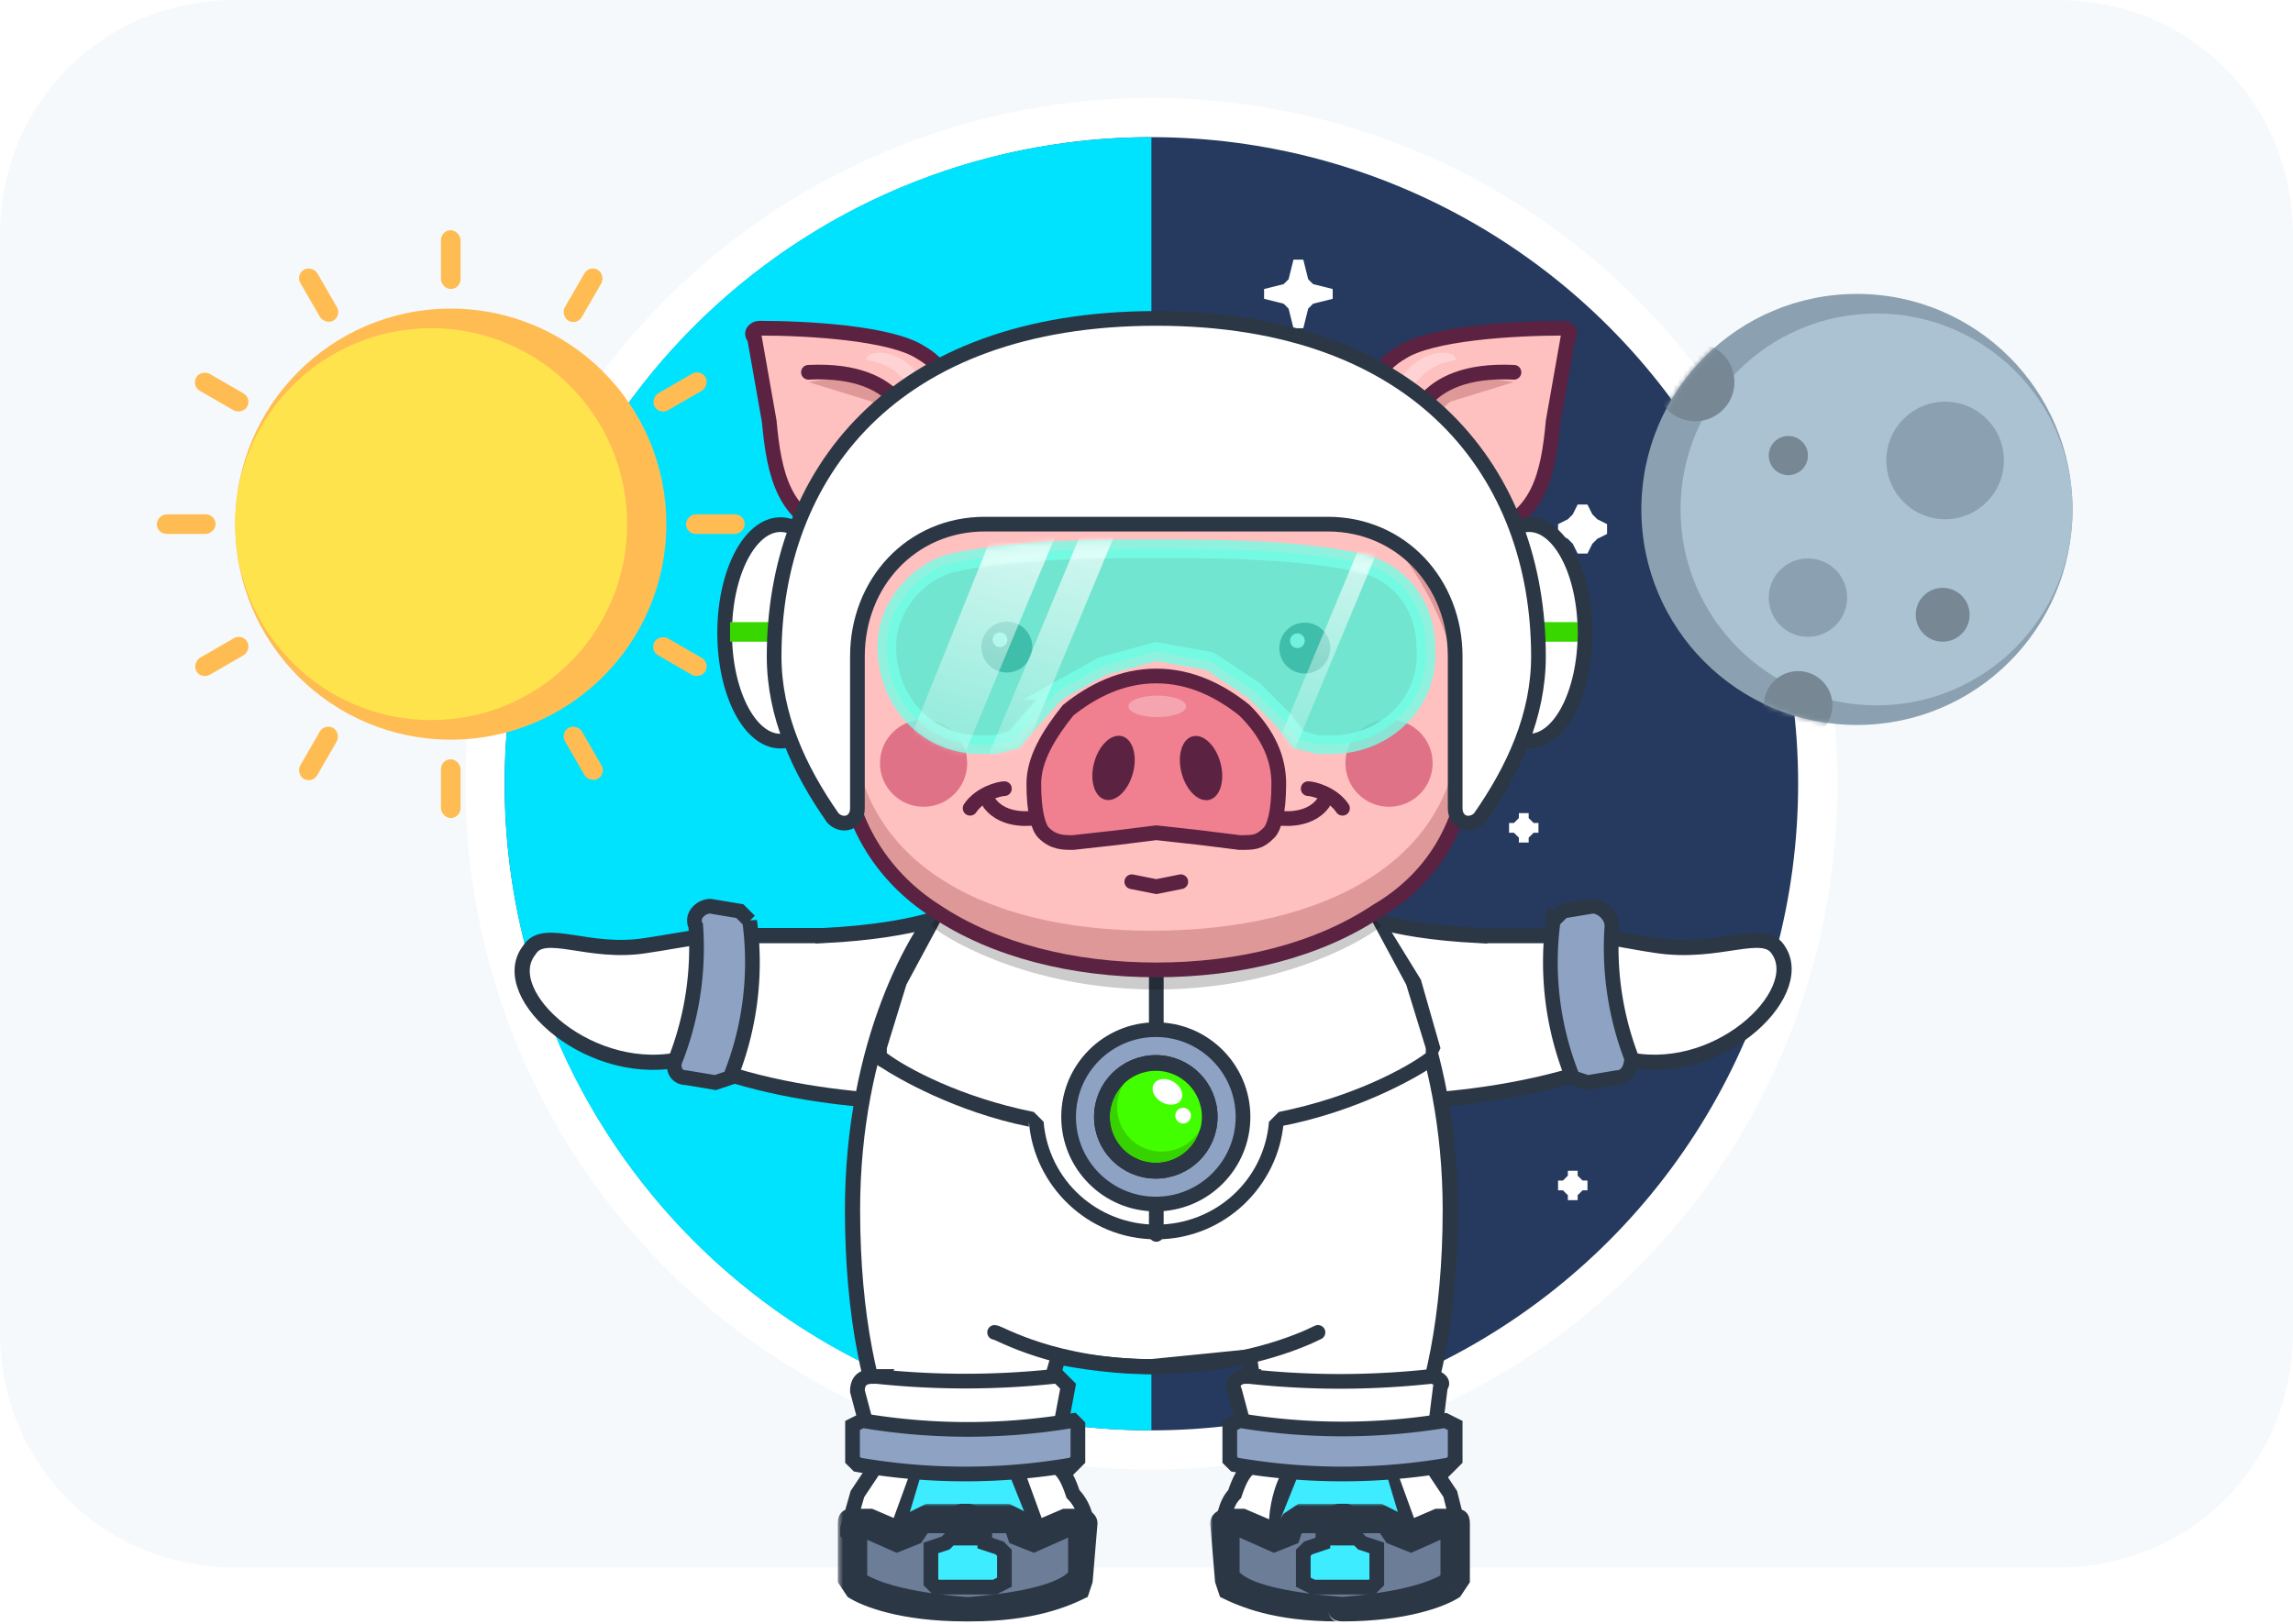 <svg xmlns="http://www.w3.org/2000/svg" width="468" height="331.5" fill="none">
    <path fill="#f6f9fb" d="M0 48C0 21 21 0 48 0h372c27 0 48 21 48 48v224c0 27-21 48-48 48H48c-27 0-48-21-48-48Z"/>
    <circle cx="235" cy="160" r="136" fill="#253a5e" stroke="#fff" stroke-width="8"/>
    <path fill="#fff" d="M264 53h2l1 4 1 1 4 1v2l-4 1-1 1-1 4h-2l-1-4-1-1-4-1v-2l4-1 1-1zm58 50h2l1 2 1 1 2 1v2l-2 1-1 1-1 2h-2l-1-2-1-1-2-1v-2l2-1 1-1zm-12 63h2v1l1 1h1v2h-1l-1 1v1h-2v-1l-1-1h-1v-2h1l1-1zm10 73h2v1l1 1h1v2h-1l-1 1v1h-2v-1l-1-1h-1v-2h1l1-1z"/>
    <path fill="#00e3ff" d="M103 160c0 73 59 132 132 132V28c-73 0-132 59-132 132Z"/>
    <path fill="#fff" stroke="#2c3745" stroke-width="3.1" d="M168 191c20-1 27-5 27-5 7 11 3 39 3 39s-33 2-58-9c-19 5-39-13-32-22 3-5 12 1 24-1 7-1 15-3 22-2h14z"/>
    <path fill="#8ea2c4" stroke="#2c3745" stroke-linecap="round" stroke-width="3" d="M140 220c-2 0-3-2-2-4a63 63 0 0 0 4-27c-1-2 1-4 3-4l6 1 2 2a63 63 0 0 1-4 32l-3 1z"/>
    <path fill="#fff" stroke="#2c3745" stroke-width="3.1" d="M302 191c-20-1-26-5-26-5-7 11-4 39-4 39s33 2 59-9c19 5 38-13 32-22-3-5-12 1-25-1-7-1-14-3-21-2h-15z"/>
    <path fill="#8ea2c4" stroke="#2c3745" stroke-linecap="round" stroke-width="3" d="M330 220c2 0 3-2 3-4a63 63 0 0 1-4-27c0-2-2-4-4-4l-6 1-2 2a63 63 0 0 0 4 32l3 1z"/>
    <path fill="#ffc0c0" stroke="#5b2242" stroke-width="3" d="M195 186c-6 6-18 28-18 61 0 42 14 62 21 62 11 0 14-15 16-27l1-6 20 2 20-2 2 6c2 12 4 27 15 27 7 0 22-20 22-62 0-33-13-55-19-61z"/>
    <path fill="#fff" stroke="#2c3745" stroke-width="3.1" d="M194 183c-7 7-20 30-20 64 0 44 15 64 23 64 11 0 15-15 17-27l2-7s9 2 19 2l20-2 1 7c2 12 6 27 18 27 7 0 22-20 22-64 0-34-13-57-19-64z"/>
    <path fill="#fff" d="M278 187c1-1 2-1 3 1a69 69 0 0 1 12 26l-2 3c-3 2-14 9-30 11v1c-1 12-12 23-25 23s-24-11-25-23v-1c-16-2-27-9-31-11l-1-3 4-13 8-13c1-2 2-2 3-1 11 4 26 11 42 11 15 0 31-7 42-11z"/>
    <path fill="#2c3745" d="M278 187v1zm3 1 1-1zm8 13 1-1zm4 13h1zm-2 3 1 1zm-30 11v2zm0 1h-2zm-25 23v1zm-25-23h2zm0-1-1 2zm-31-11v1zm-1-3h-1zm4-13-1-1zm8-13-1-1zm3-1v1zm42 11v1zm42-11v1h3l1-1c-1-2-3-3-5-2zm3 1h-1l7 13h2l1-1-8-13zm8 13h-2l4 13h3l-4-14zm4 13h-2v3l1 1 2-4zm-2 3v-2c-4 3-15 9-30 12v3c16-3 28-10 31-12zm-30 11v-1l-2 2h3l-1 1zm0 1h-2c-1 12-11 21-23 21v3c14 0 25-11 26-24zm-25 23v-2c-12 0-22-9-23-21h-3c1 13 12 24 26 24zm-25-23h2l-2-2v1l-1 2v-1zm0-1v-1c-15-3-26-9-30-12l-1 2v1c3 2 15 9 30 12zm-31-11 1-2v-1h-3c0 2 0 3 2 4zm-1-3h2l4-13h-2l-1-1-4 14zm4-13h2l7-13h-1l-1-1c-2 2-6 7-8 13zm8-13h3v-1l1-2c-2-1-4 0-5 2zm3-1v1c10 5 26 11 42 11v-3c-15 0-31-6-41-11zm42 11v1c16 0 32-6 42-11v-1l-1-2c-10 5-26 11-41 11z"/>
    <path stroke="#2c3745" stroke-linecap="round" stroke-width="3" d="M236 198v54"/>
    <circle cx="235.9" cy="228" r="17.8" fill="#8ea2c4" stroke="#2c3745" stroke-linecap="round" stroke-linejoin="round" stroke-width="3"/>
    <circle cx="235.9" cy="228" r="11" fill="#37d300" stroke="#1e1e1e" stroke-linecap="round" stroke-width="3.2"/>
    <circle cx="237.1" cy="226" r="9.1" fill="#42ff00"/>
    <ellipse cx="317.8" cy="73.9" fill="#fff" rx="3.2" ry="2.4" transform="rotate(30)"/>
    <circle cx="323" cy="76.5" r="1.6" fill="#fff" transform="rotate(30)"/>
    <circle cx="235.9" cy="228" r="11" stroke="#2c3745" stroke-linecap="round" stroke-width="3.2"/>
    <path fill="#000" d="m190 189 2-3h87l3 3c-5 4-22 13-46 13s-41-9-46-13z" opacity=".2"/>
    <path stroke="#2c3745" stroke-linecap="round" stroke-width="3" d="M203 272c1 0 12 7 33 7 17 0 29-5 33-7"/>
    <path fill="#fff" stroke="#2c3745" stroke-linecap="round" stroke-width="3" d="m216 281 2 2-3 16c2 1 3 3 4 6 2 2 3 5 3 8l-2 2-22 5h-1l-22-5-2-2v-1l2-7 4-6-4-15c0-2 1-3 3-3h1a172 172 0 0 0 36 0z"/>
    <path fill="#3decff" fill-rule="evenodd" d="M185 313c-1 0-2-1-1-2 0-3 1-7 3-10 2-4 7-2 10-1h1c3-1 8-3 10 1l3 10-2 2-11-4h-1z" clip-rule="evenodd"/>
    <path fill="#2c3745" d="m187 301-1-1zm21 0h-2zm-10 8-1 1zm-1 0-1-2zm14 2h-1zm-26 2v-2zm2-12-1-1-4 11h3l3-10zm10-1v-1l-6-2c-2 0-4 0-5 3l1 1h1l3-1 5 1zm1 0 1 1 4-1 3 1h2l1-1c-1-3-4-3-6-3l-6 2zm10 1h-2l4 10h3l-4-11zm1 12 1-2-12-4v2l-1 1 12 4zm-24 0 1 1 11-4v-1l-1-2-11 4zm13-4v-2h-2l1 2v1zm13 2h-1l-1 2v1c2 1 4-1 4-3zm-14-11-1 1h3l-1-1-1-1zm-13 11h-2c0 2 2 4 4 3l-1-1v-2z"/>
    <mask id="a" width="54" height="25" x="190.6" y="407" fill="#000" maskUnits="userSpaceOnUse">
        <path fill="#fff" d="M191 407h54v25h-54z"/>
        <path d="M239 411h2v11l-1 1c-3 2-10 5-22 5h-1c-13 0-19-3-22-5l-1-1v-11h2l8 3 2-1 2-2 1-1h17l1 1 2 2 1 1 9-3z"/>
    </mask>
    <path fill="#6c7d98" d="M219 311h2v11l-1 1c-3 2-10 5-22 5h-1c-13 0-19-3-22-5l-1-1v-11h2l8 3 2-1 2-2 1-1h17l1 1 2 2 1 1 9-3z"/>
    <path fill="#2c3745" d="m229 413 2-1zm-2-2 3-2zm-23 3-1 3zm2-1-3-1zm-12 9-3 1zm23 6v3zm1 0v-2zm23-6 2 1zm-1 1 2 3zm1-12h3zm-2 0 1 2zm2 0-3 1v10h3l2 1 1-12zm-1 12-2-2c-2 2-8 4-20 5v5c13 0 20-3 24-5zm-22 5v-2h-1v5h1zm-1 0v-2c-12-1-18-3-21-5l-1 2-2 3c3 2 11 5 24 5zm-23-6h3v-10l-3-1h-3v12zm2-11-2 2 9 4 1-3 1-3-7-3zm10 2 2 2 2-3-2-1-3-2-2 3zm3-3v3h17v-6h-17zm18 1-2 1 1 3 3-2 2-1-1-3zm3 3 1 3 9-4-1-2-2-3-7 3zm-1-1-3 2 5 2-1-3v-3l1 1zm-3-3v3l-1-1 2-1 3-2-4-2zm-18 1 2 1-1 1v-6l-4 2zm-4 3-1 3 5-2-2-2-3-1 2-1zm-10-3 3 1-1 1h-2l2-2 2-3h-4c-2 0-3 1-3 3zm1 12 1-2 1 1h-3l-3 1 2 3zm22 5h3c0-1-1-2-3-2v5c-1 0-3-1-3-3zm0 0v-2c2 0 3 1 3 2h-6c0 2 1 3 3 3zm1 0h-3c0-1 1-2 3-2v5c1 0 2-1 2-3zm0 0v-2c-2 0-3 1-3 2h5c0 2-1 3-2 3zm23-6h-3v-1l2 2 2 3 1-3zm0-11h3c0-2-2-3-3-3h-4l2 3 1 2h-1l-1-1z" mask="url(#a)" transform="translate(-20 -100)"/>
    <path fill="#3decff" stroke="#2c3745" stroke-linecap="round" stroke-width="3" d="M190 317v-1l3-1 1-1h7v1l3 1 1 1v6l-2 1h-12l-1-1z"/>
    <path fill="#8ea2c4" stroke="#2c3745" stroke-linecap="round" stroke-width="3" d="m174 291 2-1a129 129 0 0 0 43 0l1 1v7l-1 1a128 128 0 0 1-44 0l-1-1z"/>
    <path fill="#fff" stroke="#2c3745" stroke-linecap="round" stroke-width="3" d="M292 281c1 0 3 1 2 2l-2 16 4 6 2 8-2 2-22 5h-1l-22-5-2-2v-1c1-2 1-5 3-7 1-3 2-5 4-6l-4-15c-1-2 1-3 2-3h1a172 172 0 0 0 37 0z"/>
    <path fill="#3decff" fill-rule="evenodd" d="m262 313-2-2 3-10c2-4 7-2 10-1h2c2-1 7-3 9 1 2 3 3 7 3 10 1 1 0 2-1 2l-12-4h-1z" clip-rule="evenodd"/>
    <path fill="#2c3745" d="m263 301-1-1zm21 0h-1zm-10 8v1zm-1 0v-2zm14 2h-1zm-25 2-1-2zm1-12-1-1c-2 3-3 8-3 11h2l4-10zm10-1 1-1-6-2c-2 0-5 0-6 3l1 1h2l3-1 4 1zm2 0v1l5-1 3 1h1l1-1c-1-3-3-3-5-3l-6 2zm9 1h-1l3 10h3l-4-11zm2 12v-2l-11-4-1 2v1l11 4zm-24 0v1l12-4-1-1v-2l-12 4zm12-4 1-2h-2v2l1 1zm13 2h-1v2l-1 1c2 1 4-1 4-3zm-14-11-1 1h3v-1l-1-1zm-13 11h-1c-1 2 1 4 3 3v-1l-1-2z"/>
    <mask id="b" width="54" height="25" x="267" y="407" fill="#000" maskUnits="userSpaceOnUse">
        <path fill="#fff" d="M267 407h54v25h-54z"/>
        <path d="M315 411h2v11l-1 1c-3 2-9 5-22 5s-20-3-23-5v-1l-1-11h2l9 3 1-1 2-2 1-1h17l2 1 1 2 2 1 8-3z"/>
    </mask>
    <path fill="#6c7d98" d="M295 311h2v11l-1 1c-3 2-9 5-22 5s-20-3-23-5v-1l-1-11h2l9 3 1-1 2-2 1-1h17l2 1 1 2 2 1 8-3z"/>
    <path fill="#2c3745" d="m305 413 3-1zm2 1 1 3zm-3-3 2-2zm-33 12-2 3zm23 5v-2zm0 0v-2zm23-6 3 1zm-1 1-1-2zm1-12-3 1zm-2 0-2-3zm2 0-3 1v10h3l3 1v-12zm-1 12-1-2c-3 2-9 4-21 5v5c13 0 21-3 24-5zm-22 5v-2 5zm0 0v-2c-13-1-19-3-21-5l-2 2-2 3c4 2 11 5 24 5zm-23-6h2v-10l-3-1h-3l1 12zm1-11-1 2 9 4 1-3v-3l-7-3zm10 2 3 2 1-3-2-1-2-2-2 3zm3-3v3h17v-6h-17zm19 1-3 1 2 3 2-2 3-1-2-3zm3 3 1 3 9-4-2-2-2-3-7 3zm-2-1-2 2 5 2-1-3-1-3 2 1zm-3-3v3l-1-1 3-1 2-2-4-2zm-18 1 2 1-1 1v-6l-3 2zm-3 3-1 3 5-2-3-2-2-1 1-1zm-11-3 3 1-1 1h-1l1-2 2-3h-4c-1 0-3 1-3 3zm1 12 2-2v1h-2l-3 1 1 3zm23 5h2l-2-2v2l-1 3c-1 0-2-1-2-3zm0 0v-2l2 2h-5c0 2 1 3 3 3zm0 0h-3c0-1 1-2 3-2v5c2 0 3-1 3-3zm0 0v-2c-2 0-3 1-3 2h6c0 2-1 3-3 3zm23-6h-3l1-1 1 2 2 3 2-3zm0-11h3c0-2-1-3-3-3h-4l2 3 2 2h-2l-1-1z" mask="url(#b)" transform="translate(-20 -100)"/>
    <path fill="#3decff" stroke="#2c3745" stroke-linecap="round" stroke-width="3" d="m266 317 1-1 3-1v-1h7l1 1 3 1v7l-1 1h-12l-2-1z"/>
    <path fill="#8ea2c4" stroke="#2c3745" stroke-linecap="round" stroke-width="3" d="m251 291 2-1a129 129 0 0 0 42 0l2 1v7l-1 1a128 128 0 0 1-44 0l-1-1z"/>
    <path fill="#df9898" stroke="#5b2242" stroke-width="3" d="M234 85c17 0 34 2 46 11 12 10 20 26 20 55 0 16-7 28-19 35-12 8-28 12-45 12s-33-4-45-12c-11-7-19-19-19-35 0-24 7-41 19-51 11-11 26-15 43-15z"/>
    <path fill="#ffc0c0" d="M298 146c0 30-28 44-63 44-34 0-61-14-61-44s24-61 59-61c34 0 65 31 65 61z"/>
    <mask id="c" width="126" height="107" x="193" y="184" maskUnits="userSpaceOnUse">
        <path fill="#ffc0c0" d="M318 246c0 30-28 44-63 44-34 0-61-14-61-44s24-61 59-61c34 0 65 2 65 61z"/>
    </mask>
    <g mask="url(#c)" transform="translate(-20 -100)">
        <g filter="url(#d)">
            <circle cx="208.5" cy="255.8" r="8.9" fill="#e07287"/>
        </g>
        <g filter="url(#e)">
            <circle cx="303.5" cy="255.8" r="8.9" fill="#e07287"/>
        </g>
    </g>
    <circle cx="205.5" cy="132.1" r="5.2" fill="#000"/>
    <circle cx="204.1" cy="130.6" r="1.5" fill="#fff"/>
    <circle cx="266.3" cy="132.3" r="5.2" fill="#000"/>
    <circle cx="264.8" cy="130.8" r="1.5" fill="#fff"/>
    <path fill="#f07f8f" stroke="#5b2242" stroke-width="3" d="M236 138c7 0 13 3 18 7 5 5 7 10 7 15 0 6-1 9-2 10-2 2-3 2-6 2l-8-1-9-1-8 1-9 1c-2 0-4 0-6-2-1-1-2-4-2-10 0-5 3-10 7-15 5-4 11-7 18-7z"/>
    <ellipse cx="236.2" cy="144.2" fill="#fff" opacity=".3" rx="5.9" ry="2.2"/>
    <ellipse cx="260.1" cy="92.6" fill="#5b2242" rx="4.1" ry="6.7" transform="rotate(15)"/>
    <ellipse cx="-196.2" cy="214.9" fill="#5b2242" rx="4.1" ry="6.7" transform="scale(-1 1) rotate(15)"/>
    <path stroke="#5b2242" stroke-linecap="round" stroke-width="3" d="m241 180-5 1-5-1m-29-16c3 4 9 3 9 3m59-3c-3 4-9 3-9 3m6-6c1 0 5 1 7 4m-69-4c-1 0-5 1-7 4"/>
    <ellipse cx="241.2" cy="92.6" fill="#fff" opacity=".3" rx="7.4" ry="3.3"/>
    <path fill="#ffc0c0" d="M286 72c-7 4-9 13-9 18l9 20c2 1 9 2 17-1 11-3 13-12 14-23l4-19c-9 0-28 0-35 5z"/>
    <path stroke="#5b2242" stroke-width="3" d="M277 90c0-5 2-14 9-18 6-4 23-5 33-5 1 0 2 1 1 2l-3 17c-1 11-3 20-14 23-8 3-15 2-17 1"/>
    <path fill="#fff" d="M297 73c1 1-2 0-6 3l-6 6c-1-1 0-5 4-8s8-2 8-1z" opacity=".3"/>
    <path fill="#df9898" d="M309 78c-22-4-20 10-20 10l7-6 13-4z"/>
    <path stroke="#5b2242" stroke-linecap="round" stroke-width="3" d="M288 88s1-13 21-12"/>
    <path fill="#ffc0c0" d="M188 72c7 4 9 13 9 18l-9 20c-2 1-9 2-17-1-11-3-13-12-14-23l-4-19c9 0 28 0 35 5z"/>
    <path stroke="#5b2242" stroke-width="3" d="M197 90c0-5-2-14-9-18-6-4-23-5-33-5-1 0-2 1-1 2l3 17c1 11 3 20 14 23 8 3 15 2 17 1"/>
    <path fill="#fff" d="M177 73c-1 1 2 0 6 3l6 6c1-1 0-5-4-8s-8-2-8-1z" opacity=".3"/>
    <path fill="#df9898" d="M165 78c22-4 20 10 20 10l-7-6-13-4z"/>
    <path stroke="#5b2242" stroke-linecap="round" stroke-width="3" d="M186 88s-1-13-21-12"/>
    <path fill="#4fefd6" stroke="#75ffe6" stroke-linecap="round" stroke-width="3.8" d="M236 112c22 0 33 1 42 3 8 2 13 9 13 17 1 11-8 20-19 20h-3l-4-1-3-4-6-6-9-6-11-2-11 3-9 5a139 139 0 0 0-9 10l-4 1h-3c-11 0-19-9-19-20 0-8 6-15 13-17 9-2 20-3 42-3z" opacity=".8"/>
    <mask id="f" width="116" height="45" x="198" y="209" maskUnits="userSpaceOnUse">
        <path fill="#4fefd6" stroke="#75ffe6" stroke-linecap="round" stroke-width="3.8" d="M256 212c22 0 33 1 42 3 8 2 13 9 13 17 1 11-8 20-19 20h-3l-4-1-3-4-6-6-9-6-11-2-11 3-9 5a139 139 0 0 0-9 10l-4 1h-3c-11 0-19-9-19-20 0-8 6-15 13-17 9-2 20-3 42-3z" opacity=".8"/>
    </mask>
    <g mask="url(#f)" transform="translate(-20 -100)">
        <path fill="url(#g)" d="m194 280 29-72h13l-30 72z" opacity=".8" style="fill:url(#g)"/>
        <path fill="url(#h)" d="m211 280 30-72h7l-30 72z" opacity=".8" style="fill:url(#h)"/>
        <path fill="url(#i)" d="m269 280 30-72h4l-30 72z" opacity=".8" style="fill:url(#i)"/>
    </g>
    <ellipse cx="159.3" cy="129.2" fill="#fff" stroke="#2c3745" stroke-width="3" rx="11.4" ry="22.1"/>
    <path fill="#38d700" d="M149 131v-4h8v4z"/>
    <ellipse cx="312.1" cy="129.2" fill="#fff" stroke="#2c3745" stroke-width="3" rx="11.4" ry="22.1"/>
    <path fill="#38d700" d="M314 131v-4h8v4z"/>
    <path fill="#fff" stroke="#2c3745" stroke-width="3" d="M297 165c0 3 3 4 5 2 7-10 12-21 12-33 0-37-24-69-78-69s-78 32-78 69c0 12 5 23 12 33 2 2 5 1 5-2v-31c0-15 11-27 26-27h70c15 0 26 12 26 27z"/>
    <rect width="4" height="12" x="90" y="47" fill="#ffbc53" rx="2"/>
    <rect width="4" height="12" x="90" y="155" fill="#ffbc53" rx="2"/>
    <rect width="4" height="12" x="-109" y="32" fill="#ffbc53" rx="2" transform="rotate(-90)"/>
    <rect width="4" height="12" x="-109" y="140" fill="#ffbc53" rx="2" transform="rotate(-90)"/>
    <rect width="4" height="12" x="-140.7" y="-33.8" fill="#ffbc53" rx="2" transform="rotate(-120)"/>
    <rect width="4" height="12" x="-140.7" y="74.2" fill="#ffbc53" rx="2" transform="rotate(-120)"/>
    <rect width="4" height="12" x="-135.2" y="-106.7" fill="#ffbc53" rx="2" transform="rotate(-150)"/>
    <rect width="4" height="12" x="-135.2" y="1.3" fill="#ffbc53" rx="2" transform="rotate(-150)"/>
    <rect width="4" height="12" x="-28.2" y="-198.7" fill="#ffbc53" rx="2" transform="rotate(150)"/>
    <rect width="4" height="12" x="-28.2" y="-90.7" fill="#ffbc53" rx="2" transform="rotate(150)"/>
    <rect width="4" height="12" x="44.7" y="-193.2" fill="#ffbc53" rx="2" transform="rotate(120)"/>
    <rect width="4" height="12" x="44.7" y="-85.2" fill="#ffbc53" rx="2" transform="rotate(120)"/>
    <circle cx="92" cy="107" r="44" fill="#ffbc53"/>
    <circle cx="88" cy="107" r="40" fill="#ffe34d"/>
    <circle cx="379" cy="104" r="44" fill="#8ba1b1"/>
    <circle cx="383" cy="104" r="40" fill="#abc2d3"/>
    <g filter="url(#j)" transform="translate(-20 -100)">
        <circle cx="389" cy="218" r="8" fill="#8ba1b1"/>
    </g>
    <circle cx="396.5" cy="125.5" r="5.5" fill="#778894"/>
    <circle cx="365" cy="93" r="4" fill="#778894"/>
    <mask id="k" width="88" height="88" x="355" y="160" maskUnits="userSpaceOnUse">
        <circle cx="399" cy="204" r="44" fill="#8ba1b1"/>
    </mask>
    <g fill="#778894" mask="url(#k)" transform="translate(-20 -100)">
        <circle cx="387" cy="244" r="7"/>
        <circle cx="366" cy="178" r="8"/>
    </g>
    <g filter="url(#l)" transform="translate(-20 -100)">
        <circle cx="417" cy="190" r="12" fill="#8ba1b1"/>
    </g>
    <defs>
        <filter id="d" width="35.6" height="35.6" x="190.7" y="238" color-interpolation-filters="sRGB" filterUnits="userSpaceOnUse">
            <feFlood flood-opacity="0" result="BackgroundImageFix"/>
            <feBlend in="SourceGraphic" in2="BackgroundImageFix" result="shape"/>
            <feGaussianBlur result="effect1_foregroundBlur_2083_7164" stdDeviation="4.5"/>
        </filter>
        <filter id="e" width="35.6" height="35.6" x="285.7" y="238" color-interpolation-filters="sRGB" filterUnits="userSpaceOnUse">
            <feFlood flood-opacity="0" result="BackgroundImageFix"/>
            <feBlend in="SourceGraphic" in2="BackgroundImageFix" result="shape"/>
            <feGaussianBlur result="effect1_foregroundBlur_2083_7164" stdDeviation="4.5"/>
        </filter>
        <filter id="j" width="16" height="16" x="381" y="210" color-interpolation-filters="sRGB" filterUnits="userSpaceOnUse">
            <feFlood flood-opacity="0" result="BackgroundImageFix"/>
            <feBlend in="SourceGraphic" in2="BackgroundImageFix" result="shape"/>
            <feColorMatrix in="SourceAlpha" result="hardAlpha" values="0 0 0 0 0 0 0 0 0 0 0 0 0 0 0 0 0 0 127 0"/>
            <feOffset dy="4"/>
            <feComposite in2="hardAlpha" k2="-1" k3="1" operator="arithmetic"/>
            <feColorMatrix values="0 0 0 0 0 0 0 0 0 0 0 0 0 0 0 0 0 0 0.25 0"/>
            <feBlend in2="shape" result="effect1_innerShadow_2083_7164"/>
        </filter>
        <filter id="l" width="24" height="24" x="405" y="178" color-interpolation-filters="sRGB" filterUnits="userSpaceOnUse">
            <feFlood flood-opacity="0" result="BackgroundImageFix"/>
            <feBlend in="SourceGraphic" in2="BackgroundImageFix" result="shape"/>
            <feColorMatrix in="SourceAlpha" result="hardAlpha" values="0 0 0 0 0 0 0 0 0 0 0 0 0 0 0 0 0 0 127 0"/>
            <feOffset dy="4"/>
            <feComposite in2="hardAlpha" k2="-1" k3="1" operator="arithmetic"/>
            <feColorMatrix values="0 0 0 0 0 0 0 0 0 0 0 0 0 0 0 0 0 0 0.25 0"/>
            <feBlend in2="shape" result="effect1_innerShadow_2083_7164"/>
        </filter>
        <linearGradient id="g" x1="221.9" x2="204.7" y1="213.3" y2="271.1" gradientUnits="userSpaceOnUse">
            <stop stop-color="#fff"/>
            <stop offset="1" stop-color="#fff" stop-opacity="0"/>
        </linearGradient>
        <linearGradient id="h" x1="237.1" x2="220" y1="213.3" y2="271.1" gradientUnits="userSpaceOnUse">
            <stop stop-color="#fff"/>
            <stop offset="1" stop-color="#fff" stop-opacity="0"/>
        </linearGradient>
        <linearGradient id="i" x1="294.9" x2="277.8" y1="213.3" y2="271.1" gradientUnits="userSpaceOnUse">
            <stop stop-color="#fff"/>
            <stop offset="1" stop-color="#fff" stop-opacity="0"/>
        </linearGradient>
    </defs>
</svg>